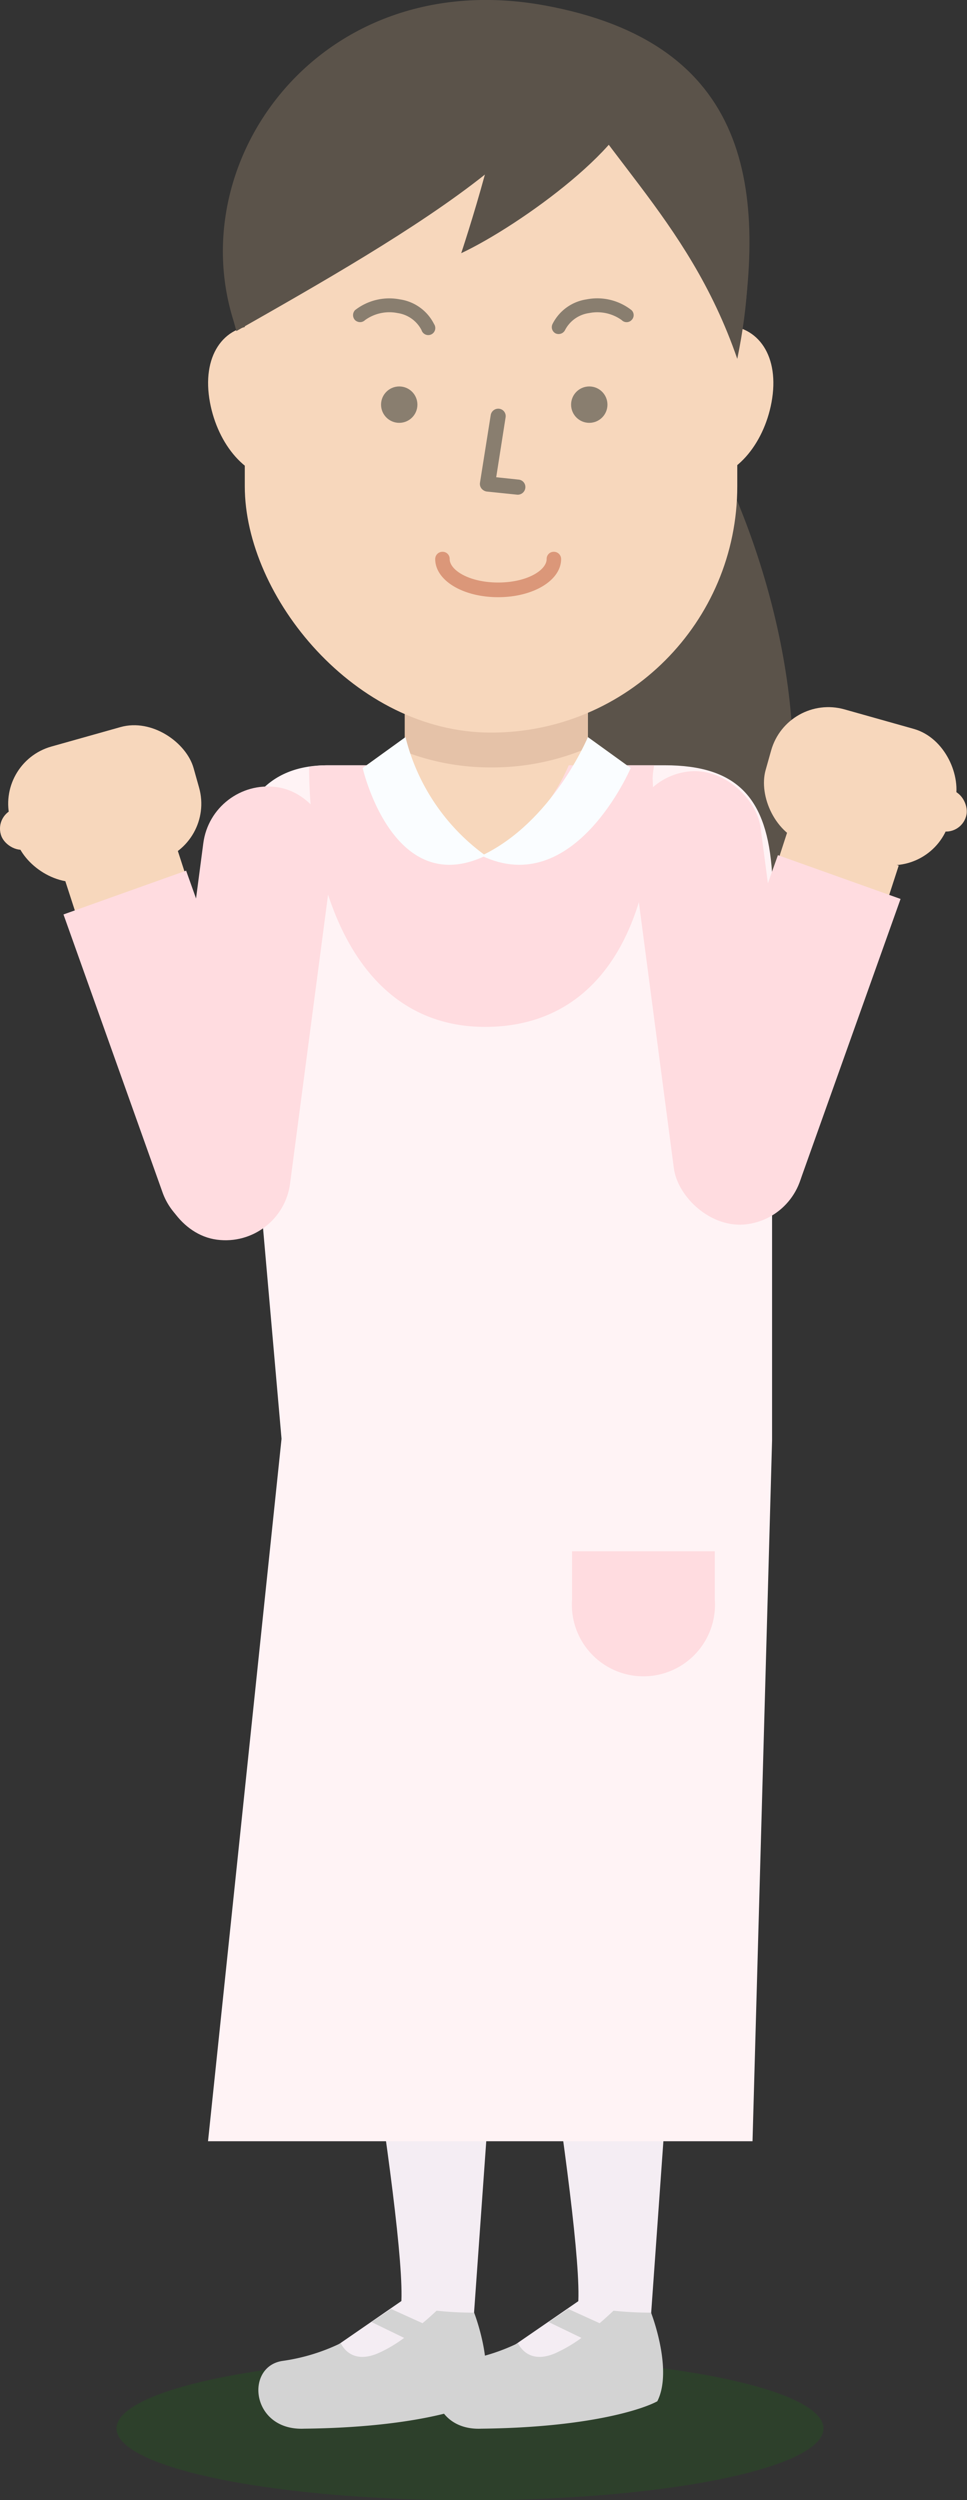 <svg xmlns="http://www.w3.org/2000/svg" width="49.46" height="127.77" viewBox="0 0 49.46 127.77"><rect x="0" y="0" width="49.46" height="127.77" fill="#333333" stroke="none"/><defs><style>.cls-1{fill:#5b534a;}.cls-2{fill:#245b1e;opacity:0.33;}.cls-3{fill:#f7d7bc;}.cls-4{fill:#f4edf3;}.cls-5{fill:#d3d3d3;}.cls-6{fill:#e5c2a8;}.cls-7{fill:#fff3f5;}.cls-8{fill:#ffdce0;}.cls-9{fill:#fafdff;}.cls-10{fill:#897e6f;}.cls-11{fill:#db9779;}</style></defs><title>fig_industry05</title><g id="レイヤー_2" data-name="レイヤー 2"><g id="レイヤー_9" data-name="レイヤー 9"><path class="cls-1" d="M34.11,52.48c-14.62-7.71-9.6-30-4.11-37.18C37.36,18.44,47.31,44.59,34.11,52.48Z"/><ellipse class="cls-2" cx="24.04" cy="124.11" rx="18.08" ry="3.67"/><path class="cls-1" d="M37.71,18.34C39.32,9.61,38.4,2.19,27.82.27c-12-2.16-19.35,9-15.3,17.59C32.07,18.77,37.71,18.34,37.71,18.34Z"/><path class="cls-3" d="M37,16.63c1.79,0,2.9,1.58,2.46,3.94-.4,2.14-1.87,3.94-3.66,3.94Z"/><polygon class="cls-4" points="33 117.85 33.09 119.96 26.76 121.56 26.14 119.97 30.21 117.17 33 117.85"/><path class="cls-4" d="M26,91.61H35.2l-2,28.08h-3s-.75-.31-.63-1.92C29.88,113.81,26,91.61,26,91.61Z"/><path class="cls-5" d="M33.3,118.19a17.71,17.71,0,0,1-1.92-.1c-.18.17-.43.4-.71.64L29.06,118l-1,.67,1.68.81a7.31,7.31,0,0,1-1.33.78c-1.24.54-1.76-.2-1.92-.51a10,10,0,0,1-3,.91c-1.91.31-1.57,3.58,1.13,3.46,5.5-.06,8.27-1,9-1.4C34.44,121.11,33.3,118.19,33.3,118.19Z"/><polygon class="cls-4" points="23.95 117.85 24.04 119.96 17.7 121.56 17.09 119.97 21.15 117.17 23.95 117.85"/><path class="cls-4" d="M16.89,91.61h9.25l-2,28.08h-3s-.75-.31-.62-1.92C20.83,113.81,16.89,91.61,16.89,91.61Z"/><path class="cls-5" d="M24.25,118.19a17.43,17.43,0,0,1-1.92-.1c-.18.17-.43.4-.72.64L20,118l-1,.67,1.67.81a6.92,6.92,0,0,1-1.32.78c-1.25.54-1.77-.2-1.92-.51a10,10,0,0,1-3,.91c-1.92.31-1.58,3.58,1.13,3.46,5.5-.06,8.27-1,9-1.4C25.39,121.11,24.25,118.19,24.25,118.19Z"/><path class="cls-3" d="M13.2,16.63c-1.79,0-2.9,1.58-2.46,3.94.4,2.14,1.86,3.94,3.66,3.94Z"/><rect class="cls-3" x="20.74" y="33.94" width="9.33" height="10.63" transform="translate(50.81 78.5) rotate(-180)"/><path class="cls-6" d="M30.07,38.22a12.44,12.44,0,0,1-5,1h0a12.2,12.2,0,0,1-4.37-.81v-4.5h9.33Z"/><rect class="cls-3" x="12.52" y="3.23" width="25.19" height="34.21" rx="12.59" transform="translate(50.23 40.67) rotate(180)"/><path class="cls-7" d="M11.82,44.17c.41-3.08,1.82-5.06,4.92-5.06h2.43c1.41,1.74,5,7.06,5,7.06S29,43,29.74,39.11H34c3.74,0,5.24,1.7,5.49,5.5v29l-1,35.82H10.64L14.4,73.53Z"/><path class="cls-8" d="M33.46,39.11H29.09a9.39,9.39,0,0,1-4.25,4.62s-3.51-1.44-4-4.62H16.74a5.64,5.64,0,0,0-.93.08c0,6,2.28,13.29,9,13.29s8.87-6.69,8.57-12.72A4.62,4.62,0,0,1,33.46,39.11Z"/><path class="cls-9" d="M24.84,43.73a10.61,10.61,0,0,1-4.1-6.06l-2.19,1.58S20.09,46,24.84,43.73Z"/><path class="cls-9" d="M24.63,43.73c3.64-1.72,5.44-6.06,5.44-6.06l2.19,1.58S29.38,46,24.63,43.73Z"/><path class="cls-10" d="M32.18,16.44a.32.32,0,0,0,.12-.08.35.35,0,0,0,0-.51A2.84,2.84,0,0,0,30,15.3a2.33,2.33,0,0,0-1.74,1.26.36.36,0,0,0,.16.48.37.37,0,0,0,.48-.17A1.64,1.64,0,0,1,30.13,16a2.14,2.14,0,0,1,1.67.36A.35.35,0,0,0,32.18,16.44Z"/><path class="cls-10" d="M18.29,16.44a.35.35,0,0,1-.13-.08.37.37,0,0,1,0-.51,2.85,2.85,0,0,1,2.29-.55,2.33,2.33,0,0,1,1.75,1.26.36.36,0,1,1-.64.31A1.64,1.64,0,0,0,20.34,16a2.13,2.13,0,0,0-1.67.36A.36.36,0,0,1,18.29,16.44Z"/><path class="cls-10" d="M26.44,25.28h0l-1.55-.16a.43.43,0,0,1-.26-.15.38.38,0,0,1-.08-.3l.55-3.46a.39.39,0,0,1,.44-.32.38.38,0,0,1,.32.44l-.48,3.06,1.14.12a.38.38,0,0,1,.35.42A.39.39,0,0,1,26.44,25.28Z"/><path class="cls-11" d="M25.48,30.52c1.8,0,3.22-.86,3.22-1.95a.37.37,0,0,0-.37-.37.36.36,0,0,0-.37.37c0,.57-1,1.2-2.48,1.2S23,29.14,23,28.57a.36.36,0,0,0-.37-.37.37.37,0,0,0-.37.37C22.26,29.66,23.67,30.52,25.48,30.52Z"/><path class="cls-1" d="M37.71,18.34C40.07,6.86,34.43,3.23,27.56,1.73,30.34,7.67,35.15,10.92,37.71,18.34Z"/><path class="cls-1" d="M27.56,1.73c5.09,3.56-7.22,10.5-15.47,15.19C9.89,9.1,12.93,2.23,27.56,1.73Z"/><circle class="cls-10" cx="20.42" cy="20.68" r="0.93"/><circle class="cls-10" cx="30.14" cy="20.68" r="0.93"/><path class="cls-1" d="M25.75,3.27c.38,2.07-2.16,9.67-2.16,9.67,3.06-1.44,9-5.77,8.87-8.08S25.75,3.27,25.75,3.27Z"/><rect class="cls-3" x="4.42" y="43.92" width="5.95" height="7.9" transform="translate(29.21 91.12) rotate(162.01)"/><rect class="cls-3" x="0.43" y="37.42" width="9.76" height="7.12" rx="3.04" transform="matrix(-0.96, 0.27, -0.27, -0.96, 21.52, 78.98)"/><rect class="cls-3" x="-0.05" y="40.91" width="4.84" height="2.16" rx="1.07" transform="translate(16.03 81.77) rotate(164.28)"/><rect class="cls-8" x="9.29" y="40.12" width="6.67" height="23.33" rx="3.33" transform="translate(6.86 -1.2) rotate(7.5)"/><path class="cls-8" d="M6.14,45.08h6.67a0,0,0,0,1,0,0V60.16a3.33,3.33,0,0,1-3.33,3.33h0a3.33,3.33,0,0,1-3.33-3.33V45.08a0,0,0,0,1,0,0Z" transform="translate(-17.69 6.34) rotate(-19.63)"/><rect class="cls-3" x="38.94" y="43.12" width="5.95" height="7.9" transform="translate(16.59 -10.64) rotate(17.99)"/><rect class="cls-3" x="39.12" y="36.62" width="9.76" height="7.12" rx="3.04" transform="translate(12.53 -10.42) rotate(15.72)"/><rect class="cls-3" x="44.67" y="39.97" width="4.84" height="2.16" rx="1.07" transform="translate(12.88 -11.22) rotate(15.72)"/><rect class="cls-8" x="33.35" y="39.32" width="6.67" height="23.33" rx="3.33" transform="translate(79.71 96.76) rotate(172.5)"/><path class="cls-8" d="M39.83,44.28h0a3.33,3.33,0,0,1,3.33,3.33V62.69a0,0,0,0,1,0,0H36.5a0,0,0,0,1,0,0V47.61a3.33,3.33,0,0,1,3.33-3.33Z" transform="translate(59.38 117.25) rotate(-160.37)"/><path class="cls-8" d="M29.26,79.28v2.46a3.66,3.66,0,1,0,7.3,0V79.28Z"/></g></g></svg>